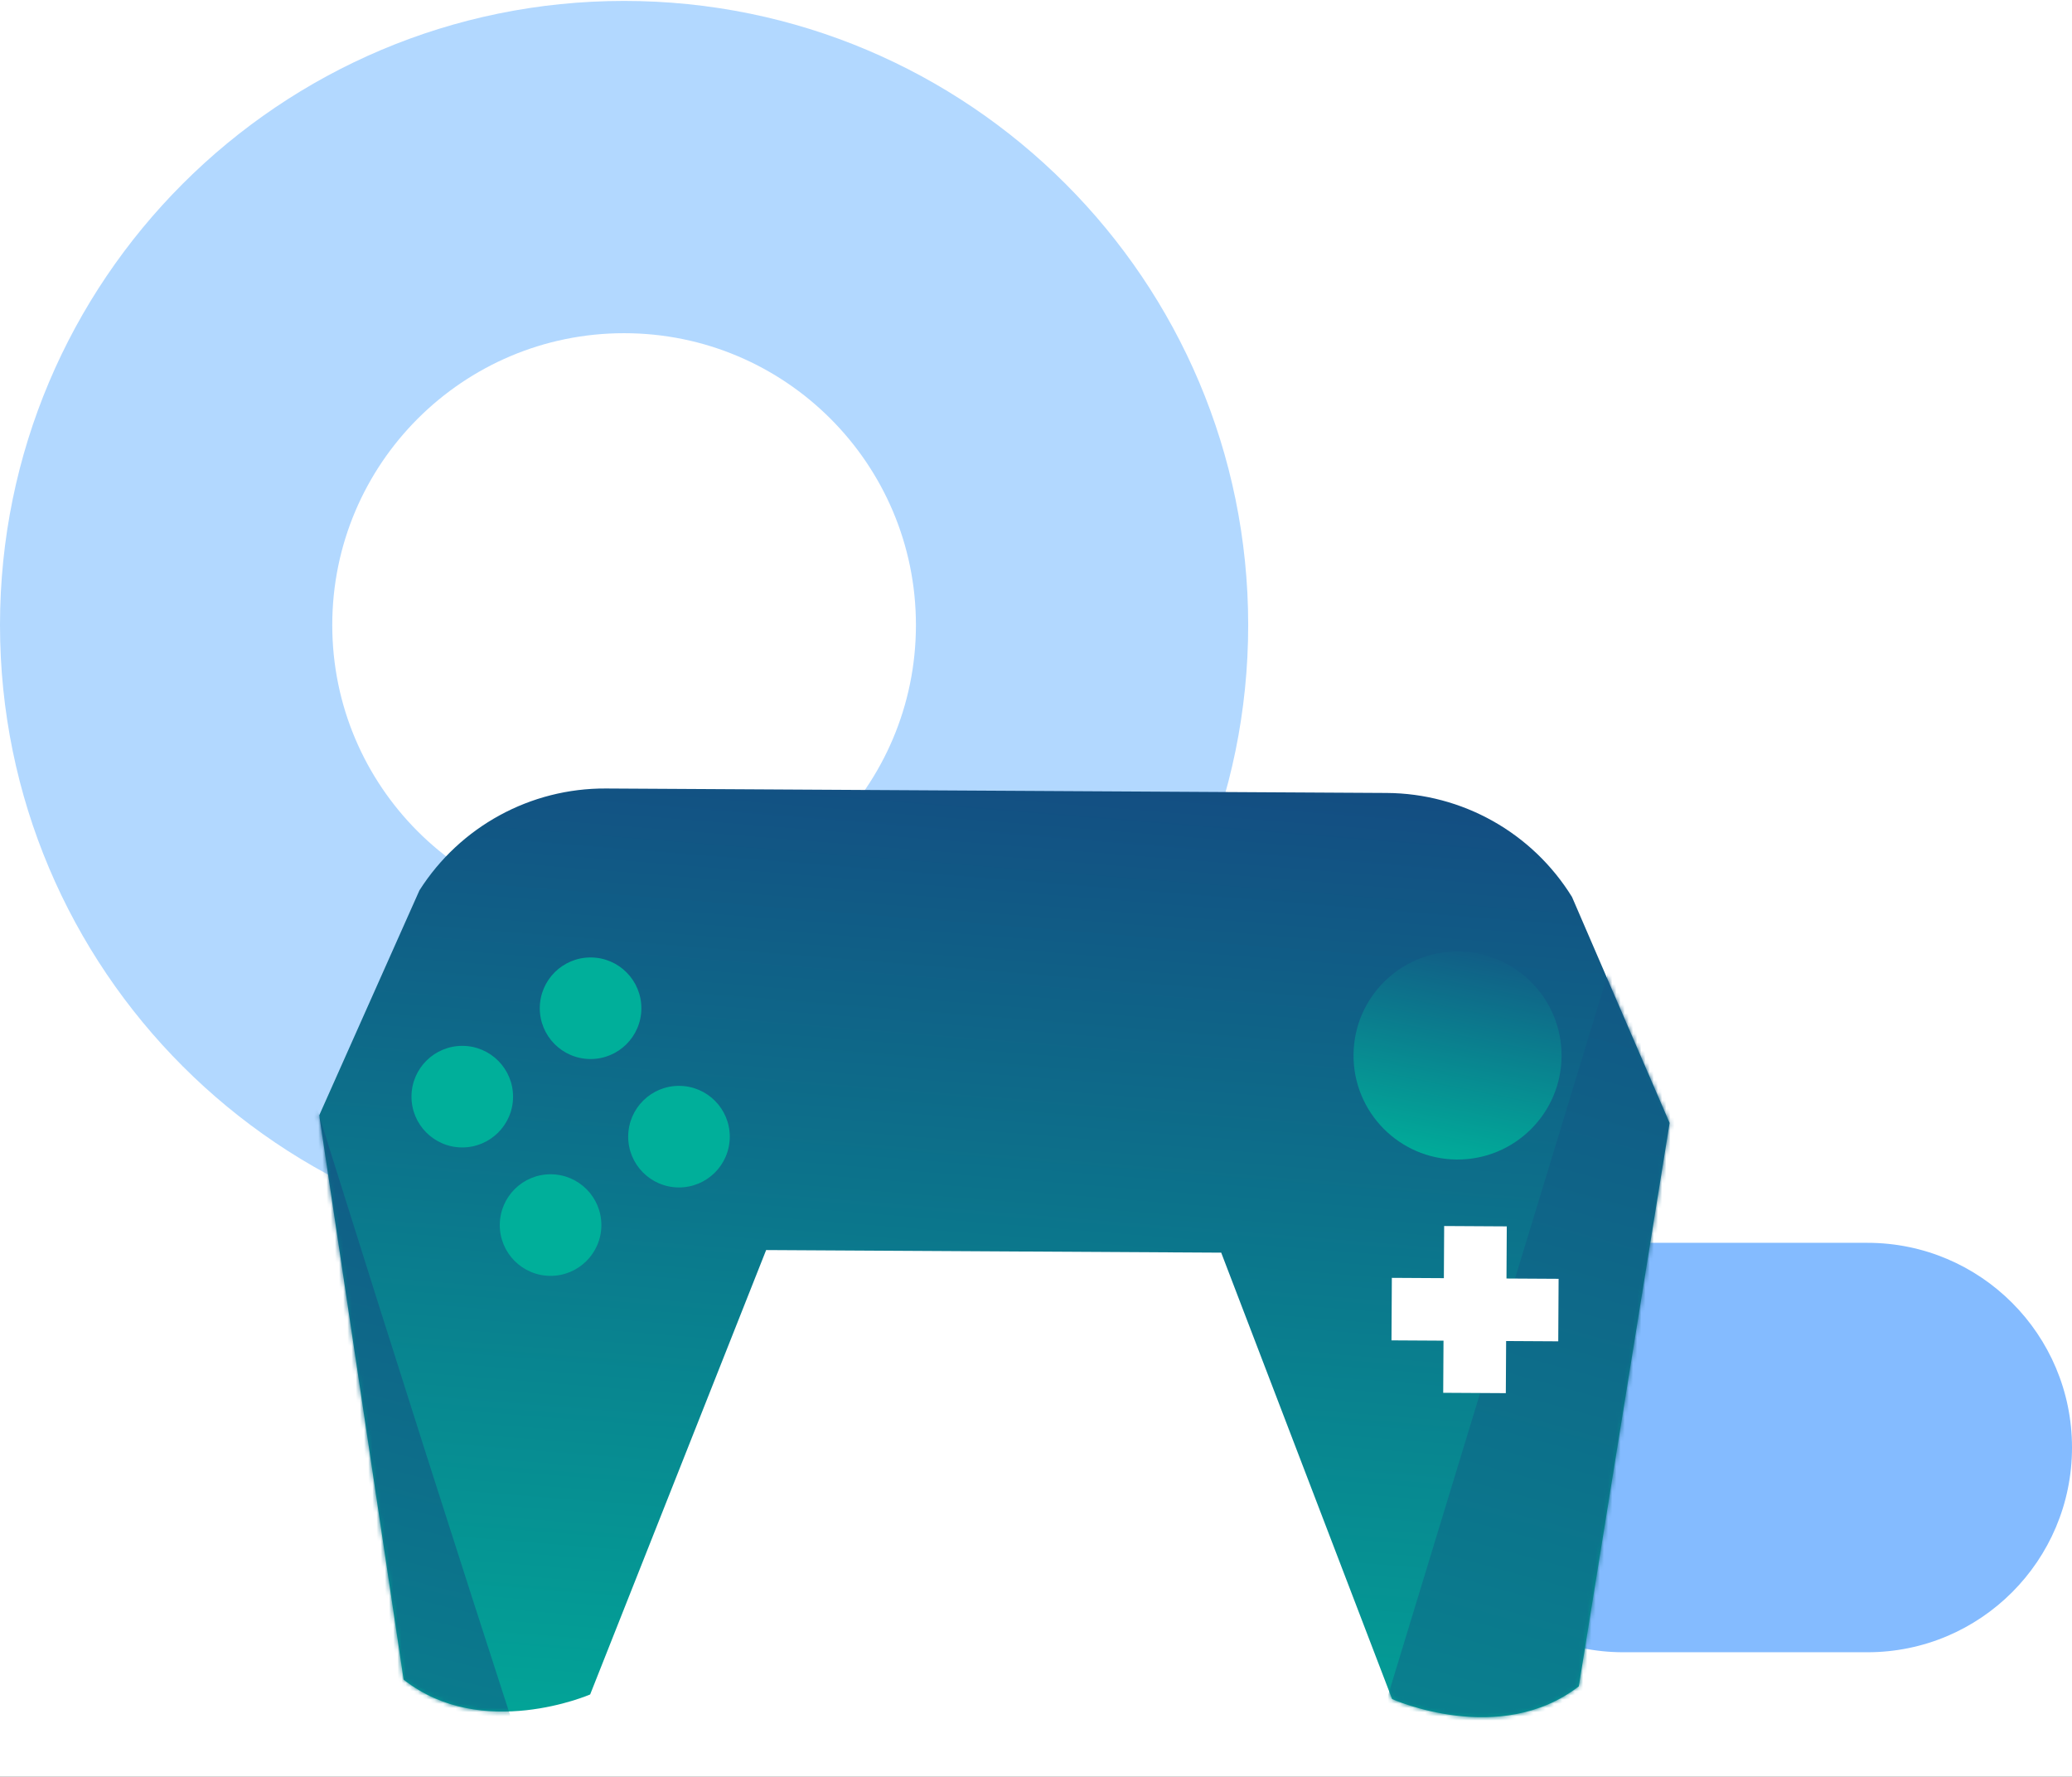 <svg width="498" height="427" viewBox="0 0 498 427" fill="none" xmlns="http://www.w3.org/2000/svg">
<rect width="498" height="427" fill="#CDCDCD"/>
<path d="M-1306 -3033C-1306 -3060.61 -1283.61 -3083 -1256 -3083H1798C1825.61 -3083 1848 -3060.61 1848 -3033V5198C1848 5225.61 1825.61 5248 1798 5248H-1256C-1283.61 5248 -1306 5225.61 -1306 5198V-3033Z" fill="#6C6C6C"/>
<path d="M-1256 -3082H1798V-3084H-1256V-3082ZM1847 -3033V5198H1849V-3033H1847ZM1798 5247H-1256V5249H1798V5247ZM-1305 5198V-3033H-1307V5198H-1305ZM-1256 5247C-1283.06 5247 -1305 5225.06 -1305 5198H-1307C-1307 5226.17 -1284.17 5249 -1256 5249V5247ZM1847 5198C1847 5225.06 1825.06 5247 1798 5247V5249C1826.17 5249 1849 5226.17 1849 5198H1847ZM1798 -3082C1825.06 -3082 1847 -3060.06 1847 -3033H1849C1849 -3061.17 1826.17 -3084 1798 -3084V-3082ZM-1256 -3084C-1284.17 -3084 -1307 -3061.17 -1307 -3033H-1305C-1305 -3060.06 -1283.06 -3082 -1256 -3082V-3084Z" fill="black" fill-opacity="0.1"/>
<g clip-path="url(#clip0_1_2)">
<rect width="1440" height="6337.98" transform="translate(-834 -1914)" fill="white"/>
<path d="M-1007.53 -482.725C-949.137 -335.377 -711.367 -34.129 -227.399 -7.916C377.561 24.851 335.942 -397.352 1051.06 72.554" stroke="#D3D7DD"/>
<path d="M390.171 298.7C363.015 298.7 341 320.728 341 347.901C341 375.074 363.015 397.102 390.171 397.102H448.829C475.985 397.102 498 375.074 498 347.901C498 320.728 475.985 298.7 448.829 298.7H390.171Z" fill="#84BBFF"/>
<path d="M150 0.222C67.157 0.222 0 67.379 0 150.222C0 233.065 67.157 300.222 150 300.222C232.843 300.222 300 233.065 300 150.222C300 67.379 232.843 0.222 150 0.222ZM150 220.363C111.26 220.363 79.859 188.962 79.859 150.222C79.859 111.481 111.26 80.081 150 80.081C188.74 80.081 220.141 111.481 220.141 150.222C220.141 188.962 188.74 220.363 150 220.363Z" fill="#B2D8FF"/>
<path d="M239.461 190.044L333.289 190.581C351.452 190.685 368.277 200.122 377.826 215.573L401.288 269.901L379.459 405.297C360.446 419.966 334.589 408.352 334.589 408.352L293.513 301.064L238.827 300.751L184.141 300.438L141.841 407.249C141.841 407.249 115.829 418.542 97.009 403.681L76.73 268.044L100.812 213.988C110.562 198.648 127.494 189.404 145.632 189.508L239.461 190.044Z" fill="url(#paint0_linear_1_2)"/>
<mask id="mask0_1_2" style="mask-type:luminance" maskUnits="userSpaceOnUse" x="76" y="189" width="326" height="224">
<path d="M239.461 190.044L333.289 190.581C351.452 190.685 368.277 200.122 377.826 215.573L401.288 269.901L379.459 405.297C360.446 419.966 334.589 408.352 334.589 408.352L293.513 301.064L238.827 300.751L184.141 300.438L141.841 407.249C141.841 407.249 115.829 418.542 97.009 403.681L76.73 268.044L100.812 213.988C110.562 198.648 127.494 189.404 145.632 189.508L239.461 190.044Z" fill="white"/>
</mask>
<g mask="url(#mask0_1_2)">
<path d="M393.344 211.386C360.151 320.349 326.957 429.313 293.763 538.276C282.782 574.293 339.011 590.01 349.966 554.117C383.16 445.153 416.354 336.19 449.548 227.226C460.528 191.209 404.299 175.492 393.344 211.386Z" fill="url(#paint1_linear_1_2)"/>
<path d="M160.065 526.317C128.627 431.886 98.131 337.138 68.6 242.099C57.486 206.351 1.032 221.276 12.219 257.296C41.75 352.335 72.246 447.082 103.683 541.514C115.491 576.969 171.969 562.094 160.065 526.317Z" fill="url(#paint2_linear_1_2)"/>
</g>
<path fill-rule="evenodd" clip-rule="evenodd" d="M154.151 242.391C154.113 249.133 148.616 254.567 141.874 254.528C135.132 254.49 129.698 248.993 129.737 242.251C129.775 235.509 135.272 230.075 142.014 230.114C148.756 230.152 154.19 235.649 154.151 242.391ZM144.537 294.503C144.498 301.245 139.002 306.679 132.26 306.641C125.518 306.602 120.084 301.105 120.122 294.363C120.161 287.622 125.657 282.187 132.399 282.226C139.141 282.264 144.575 287.761 144.537 294.503ZM163.123 285.392C169.865 285.431 175.362 279.996 175.4 273.254C175.439 266.513 170.005 261.016 163.263 260.977C156.521 260.939 151.024 266.373 150.985 273.115C150.947 279.857 156.381 285.353 163.123 285.392ZM123.313 263.64C123.274 270.382 117.777 275.816 111.036 275.778C104.294 275.739 98.859 270.242 98.898 263.5C98.936 256.758 104.433 251.324 111.175 251.363C117.917 251.401 123.351 256.898 123.313 263.64Z" fill="#00AF9A"/>
<path d="M350.174 278.679C363.98 278.758 375.237 267.63 375.316 253.823C375.395 240.016 364.266 228.759 350.46 228.68C336.653 228.601 325.396 239.73 325.317 253.537C325.238 267.344 336.367 278.6 350.174 278.679Z" fill="url(#paint3_linear_1_2)"/>
<path d="M374.607 307.349L362.079 307.277L362.151 294.748L347.101 294.662L347.03 307.191L334.526 307.119L334.44 322.144L346.944 322.215L346.872 334.744L361.921 334.83L361.993 322.302L374.522 322.373L374.607 307.349Z" fill="white"/>
</g>
<defs>
<linearGradient id="paint0_linear_1_2" x1="127.948" y1="-17.18" x2="75.621" y2="633.536" gradientUnits="userSpaceOnUse">
<stop stop-color="#210871"/>
<stop offset="0.704" stop-color="#00AF9A"/>
</linearGradient>
<linearGradient id="paint1_linear_1_2" x1="320.378" y1="-166.738" x2="31.865" y2="888.143" gradientUnits="userSpaceOnUse">
<stop stop-color="#210871"/>
<stop offset="0.704" stop-color="#00AF9A"/>
</linearGradient>
<linearGradient id="paint2_linear_1_2" x1="36.031" y1="-94.445" x2="-199.13" y2="849.902" gradientUnits="userSpaceOnUse">
<stop stop-color="#210871"/>
<stop offset="0.704" stop-color="#00AF9A"/>
</linearGradient>
<linearGradient id="paint3_linear_1_2" x1="344.615" y1="163.715" x2="322.023" y2="278.358" gradientUnits="userSpaceOnUse">
<stop offset="0.06" stop-color="#230871"/>
<stop offset="0.98" stop-color="#00AF9A"/>
</linearGradient>
<clipPath id="clip0_1_2">
<rect width="1440" height="6337.98" fill="white" transform="translate(-834 -1914)"/>
</clipPath>
</defs>
</svg>
